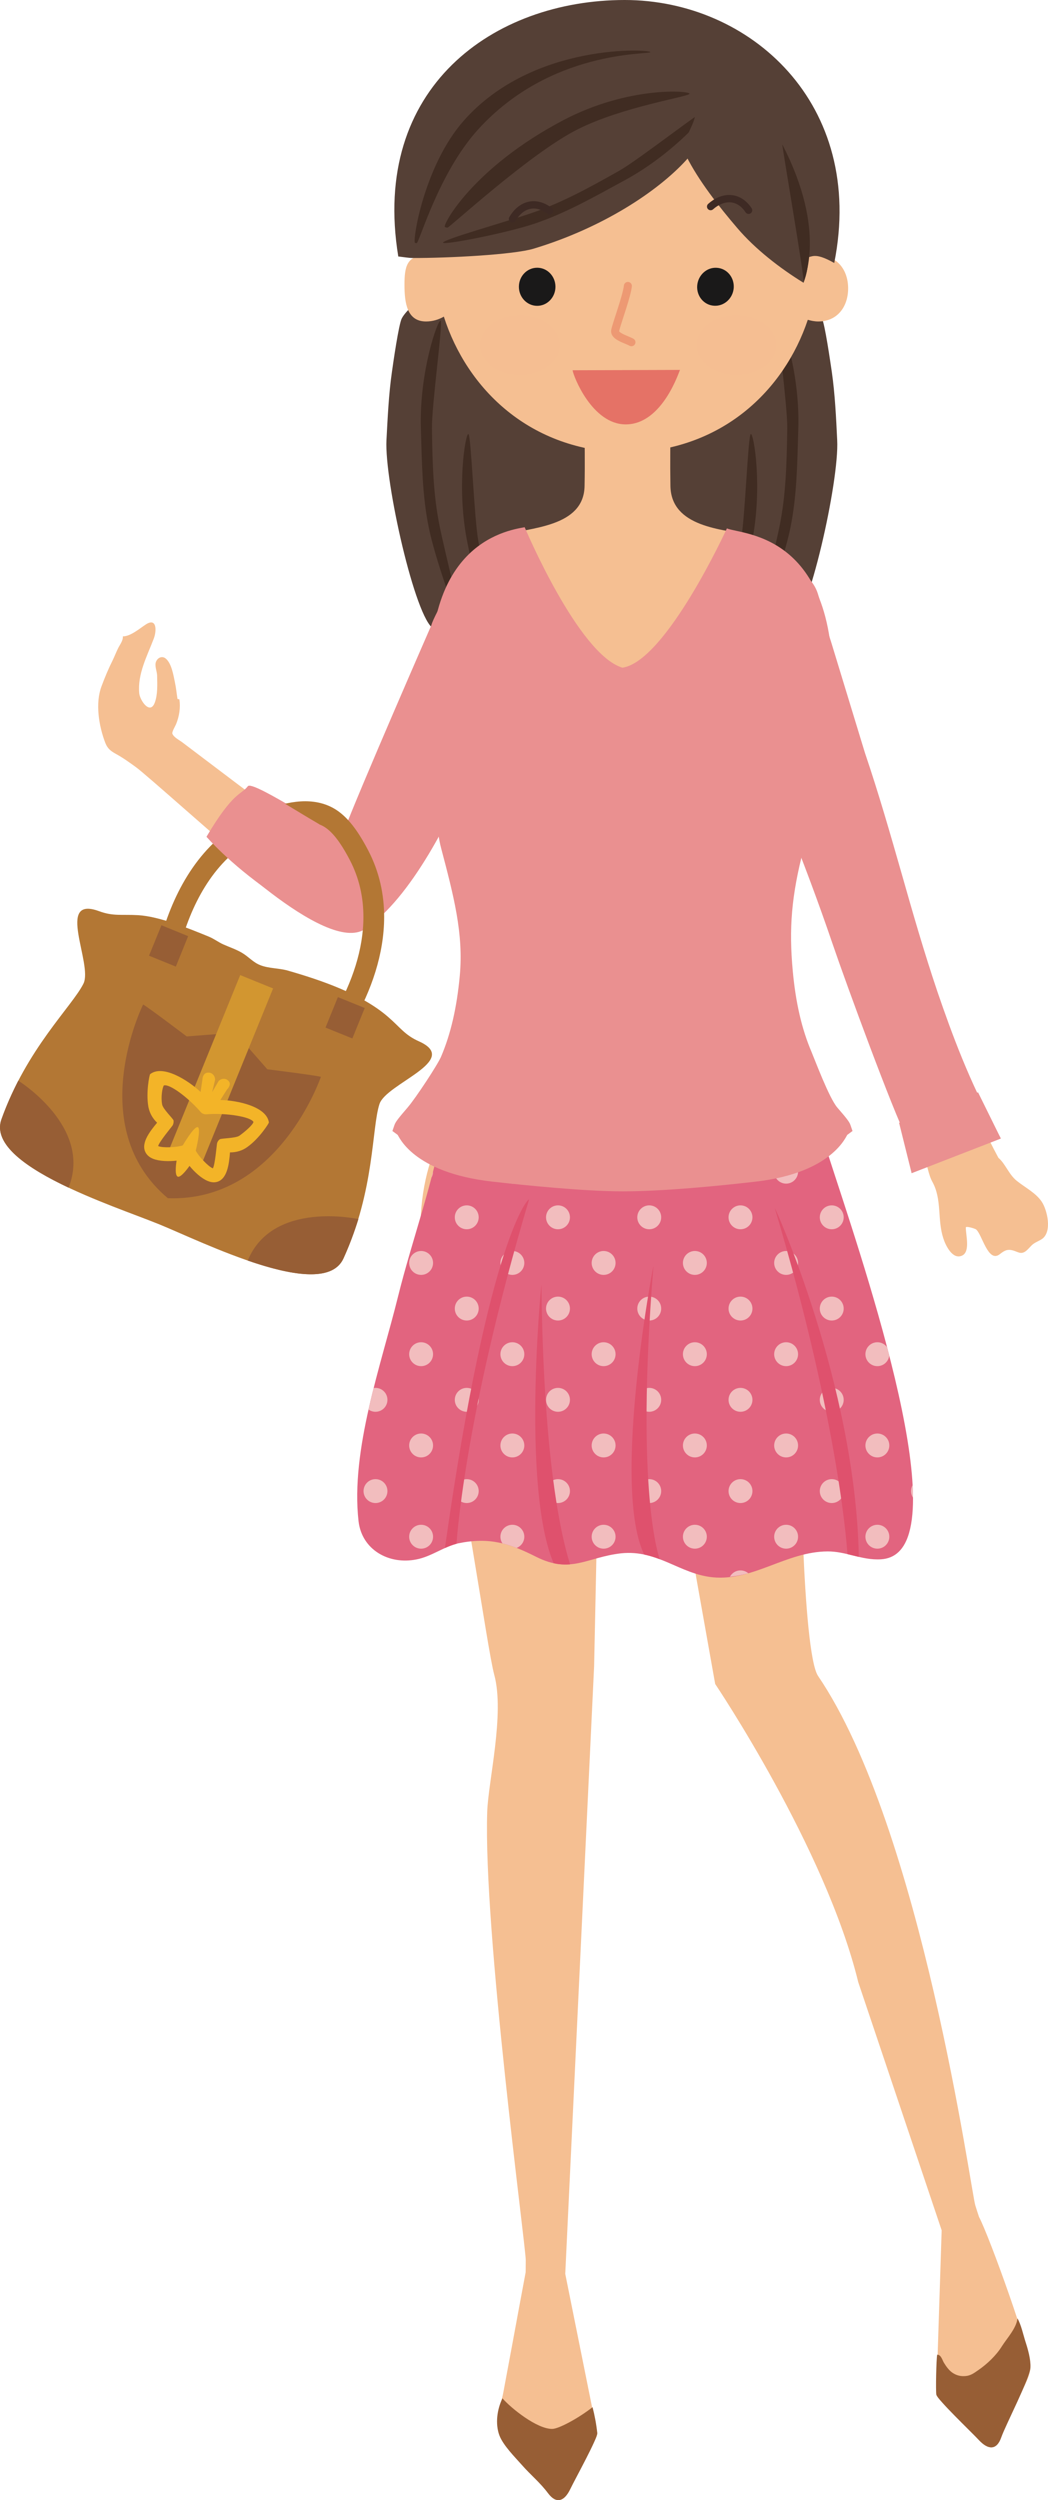 <?xml version="1.0" encoding="UTF-8"?>
<!DOCTYPE svg PUBLIC "-//W3C//DTD SVG 1.1//EN" "http://www.w3.org/Graphics/SVG/1.1/DTD/svg11.dtd">
<svg version="1.1" xmlns="http://www.w3.org/2000/svg" xmlns:xlink="http://www.w3.org/1999/xlink" x="0" y="0" width="304.204" height="725.624" viewBox="0, 0, 304.204, 725.624">
  <defs>
    <clipPath id="Clip_1">
      <path d="M254.674,432.767 L264.427,442.519 L263.894,444.864 C262.573,449.526 259.971,452.288 255.778,452.561 C252.832,452.756 250.184,452.096 247.525,451.437 L246.643,451.222 L241.431,446.011 z"/>
    </clipPath>
    <clipPath id="Clip_2">
      <path d="M264.154,423.289 C264.706,428.489 265.155,431.136 265.006,436.458 C264.893,440.497 264.889,440.482 264.427,442.519 L254.674,432.767 z"/>
    </clipPath>
    <clipPath id="Clip_3">
      <path d="M214.943,446.011 L223.412,454.479 C218.145,456.719 212.638,458.054 206.916,457.792 C204.669,457.475 205.719,457.687 203.761,457.194 z"/>
    </clipPath>
    <clipPath id="Clip_4">
      <path d="M228.186,432.767 L241.431,446.011 L236.874,450.567 C232.194,451.06 227.791,452.872 223.412,454.479 L214.943,446.011 z"/>
    </clipPath>
    <clipPath id="Clip_5">
      <path d="M254.674,406.28 L262.785,414.391 C264.078,422.335 263.735,419.353 264.154,423.289 L254.674,432.767 L241.431,419.524 z"/>
    </clipPath>
    <clipPath id="Clip_6">
      <path d="M201.7,432.767 L214.943,446.01 L203.761,457.194 C200.291,456.32 202.411,456.938 197.491,455.046 L188.457,446.01 z"/>
    </clipPath>
    <clipPath id="Clip_7">
      <path d="M254.41,380.058 C258.413,394.242 256.58,387.252 259.938,401.018 L254.674,406.281 L241.431,393.038 z"/>
    </clipPath>
    <clipPath id="Clip_8">
      <path d="M175.213,432.767 L188.457,446.01 L183.652,450.815 C181.598,450.665 182.714,450.685 180.306,450.826 C176.511,451.17 172.949,452.553 169.229,453.271 L161.97,446.01 z"/>
    </clipPath>
    <clipPath id="Clip_9">
      <path d="M241.431,366.549 L254.203,379.323 L254.41,380.058 L241.431,393.038 L228.186,379.794 z"/>
    </clipPath>
    <clipPath id="Clip_10">
      <path d="M148.725,432.767 L161.97,446.011 L155.978,452.002 L155.648,451.851 C149.83,448.794 143.495,446.622 136.846,447.376 L135.482,446.011 z"/>
    </clipPath>
    <clipPath id="Clip_11">
      <path d="M241.431,340.063 L242.263,340.895 C244.277,347.151 246.39,353.376 248.323,359.658 L241.431,366.552 L228.186,353.308 z"/>
    </clipPath>
    <clipPath id="Clip_12">
      <path d="M122.239,432.767 L135.482,446.01 L133.689,447.803 L133.05,447.92 C128.814,448.886 125.28,451.74 120.934,452.592 C119.231,452.932 117.469,453.054 115.752,452.767 L108.996,446.01 z"/>
    </clipPath>
    <clipPath id="Clip_13">
      <path d="M235.976,319.029 C236.816,321.122 237.163,323.371 237.558,325.579 C237.618,325.995 237.73,326.37 237.831,326.767 C239.026,331.102 240.456,335.368 241.852,339.641 L241.431,340.063 L228.186,326.82 z"/>
    </clipPath>
    <clipPath id="Clip_14">
      <path d="M108.996,419.524 L122.239,432.767 L108.996,446.011 L104.039,441.055 C103.646,436.077 103.535,435.981 103.844,429.493 C103.93,427.692 104.218,425.907 104.406,424.115 z"/>
    </clipPath>
    <clipPath id="Clip_15">
      <path d="M217.255,315.887 L228.186,326.82 L214.943,340.063 L201.7,326.82 L212.258,316.261 z"/>
    </clipPath>
    <clipPath id="Clip_16">
      <path d="M232.588,314.724 C234.638,315.141 235.347,317.275 235.977,319.029 L228.186,326.82 L217.255,315.887 L232.448,314.752 z"/>
    </clipPath>
    <clipPath id="Clip_17">
      <path d="M110.634,394.676 L122.239,406.281 L108.996,419.524 L105.599,416.127 C106.74,408.864 108.714,401.762 110.634,394.676 z"/>
    </clipPath>
    <clipPath id="Clip_18">
      <path d="M122.239,379.794 L135.482,393.038 L122.239,406.281 L110.634,394.676 L111.852,390.182 z"/>
    </clipPath>
    <clipPath id="Clip_19">
      <path d="M192.611,317.729 L201.7,326.82 L188.457,340.063 L175.213,326.82 L183.632,318.4 z"/>
    </clipPath>
    <clipPath id="Clip_20">
      <path d="M122.239,353.307 L135.482,366.552 L122.239,379.794 L116.203,373.758 C117.913,367.002 119.976,360.342 121.901,353.646 z"/>
    </clipPath>
    <clipPath id="Clip_21">
      <path d="M158.909,316.636 C163.817,317.002 161.612,316.839 165.524,317.13 L175.213,326.82 L161.97,340.063 L148.725,326.82 z"/>
    </clipPath>
    <clipPath id="Clip_22">
      <path d="M127.539,332.12 L135.482,340.063 L122.239,353.307 L122.052,353.12 C125.665,340.558 123.78,347.543 127.539,332.12 z"/>
    </clipPath>
    <clipPath id="Clip_23">
      <path d="M134.264,314.792 C135.59,314.893 134.713,314.826 136.897,314.99 L148.725,326.82 L135.482,340.063 L127.539,332.12 C128.089,329.862 127.566,332.017 128.753,325.579 C129.094,323.203 129.654,320.875 130.446,318.612 z"/>
    </clipPath>
    <clipPath id="Clip_24">
      <path d="M136.897,314.99 C144.234,315.539 151.571,316.089 158.909,316.636 L148.725,326.82 z"/>
    </clipPath>
    <clipPath id="Clip_25">
      <path d="M263.894,444.864 C271.123,419.656 241.467,340.822 237.831,326.767 C237.73,326.37 237.618,325.995 237.558,325.579 C235.619,313.554 232.448,314.752 232.448,314.752 L183.119,318.439 C182.967,318.439 133.719,314.752 133.719,314.752 C133.719,314.752 130.663,313.554 128.753,325.579 C126.042,342.62 119.674,359.581 115.53,376.329 C110.635,396.133 101.738,420.804 104.074,441.492 C105.018,449.8 112.889,454.228 120.934,452.592 C125.28,451.74 128.814,448.886 133.05,447.92 C142.18,446.063 147.928,447.961 155.648,451.851 C165.702,456.899 170.353,451.942 180.306,450.826 C190.9,449.729 197.237,456.817 206.916,457.792 C218.759,458.909 228.163,450.338 240.227,450.277 C242.809,450.268 245.171,450.852 247.525,451.437 C250.184,452.096 252.832,452.756 255.778,452.561 C259.971,452.288 262.573,449.526 263.894,444.864 z"/>
    </clipPath>
    <linearGradient id="Gradient_1" gradientUnits="userSpaceOnUse" x1="194.097" y1="298.663" x2="203.677" y2="315.064" gradientTransform="matrix(1.3, 0, 0, 1.3, 0, 0)">
      <stop offset="0" stop-color="#F3B428"/>
      <stop offset="0.558" stop-color="#FFF58C"/>
      <stop offset="0.921" stop-color="#F3B428"/>
      <stop offset="1" stop-color="#F3B428"/>
    </linearGradient>
    <radialGradient id="Gradient_2" gradientUnits="userSpaceOnUse" cx="315.785" cy="107.719" r="8.882" gradientTransform="matrix(1.3, 0, 0, 1.3, 0, 0)">
      <stop offset="0" stop-color="#ED9D89"/>
      <stop offset="1" stop-color="#F5BE92"/>
    </radialGradient>
    <radialGradient id="Gradient_3" gradientUnits="userSpaceOnUse" cx="364.117" cy="107.723" r="8.886" gradientTransform="matrix(1.3, 0, 0, 1.3, 0, 0)">
      <stop offset="0" stop-color="#ED9D89"/>
      <stop offset="1" stop-color="#F5BE92"/>
    </radialGradient>
  </defs>
  <g id="Layer_1">
    <path d="M284.185,643.439 C283.819,642.321 283.453,641.224 283.108,640.097 C281.869,636.289 267.569,530.755 237.455,486.413 C232.916,479.7 231.94,416.608 232.844,410.739 C232.987,409.825 246.15,344.367 230.214,324.614 C227.95,321.801 239.426,322.481 238.339,317.261 C236.339,307.459 233.119,308.455 233.119,308.455 L232.53,308.577 C232.519,308.588 190.788,311.186 183.932,311.461 L183.932,378.94 L188.096,379.204 L207.596,488.749 C207.596,488.749 239.65,536.371 249.126,575.301 L273.338,647.318 L271.794,694.992 C272.089,696.454 276.019,699.206 277.055,700.202 C279.655,702.659 281.676,705.584 284.164,708.215 C286.814,711.049 289.303,711.242 290.644,707.382 C291.944,703.756 293.619,700.384 295.194,696.82 C296.433,694.006 298.931,690.269 299.104,687.171 C299.347,682.988 287.273,649.279 284.185,643.439" fill="#F5BF92" id="path61911"/>
    <path d="M131.323,308.455 L131.932,308.577 C131.932,308.577 132.694,308.628 134.004,308.719 C132.816,307.938 131.323,308.455 131.323,308.455 M179.158,311.492 C176.833,311.492 142.8,309.297 134.004,308.719 C135.152,309.461 136.045,311.411 135.051,316.234 C133.974,321.444 121.095,332.901 122.112,359.622 C122.182,361.562 125.381,387.39 125.575,388.283 C134.736,429.101 141.348,478.227 143.459,486.057 C146.548,497.362 141.733,516.932 141.428,525.779 C140.251,560.29 152.651,652.203 152.611,655.981 C152.611,657.159 152.59,658.328 152.581,659.495 C151.362,665.985 150.163,672.495 148.964,678.995 C148.01,684.074 147.076,689.172 146.12,694.26 C145.41,698.109 143.48,702.914 144.963,706.823 C146.05,709.748 149.553,712.562 151.585,714.878 C154.145,717.813 156.764,720.525 159.081,723.611 C161.517,726.872 163.822,725.947 165.519,722.444 C167.103,719.204 168.139,715.792 169.906,712.673 C170.598,711.445 173.512,707.637 173.369,706.143 L164.077,659.953 L172.455,483.59 L174.66,378.37 L180.744,378.736 L180.744,311.471 C180.164,311.492 179.29,311.492 179.158,311.492" fill="#F5BF92" id="path61913"/>
    <path d="M145.846,696.079 C144.323,699.187 143.683,703.421 144.963,706.823 C146.05,709.748 149.473,713.141 151.503,715.446 C154.073,718.362 156.764,720.525 159.08,723.611 C161.517,726.872 163.823,725.947 165.519,722.444 C167.103,719.204 173.512,707.637 173.369,706.143 C173.126,703.726 172.588,700.882 171.999,698.647 C167.956,701.827 162.208,704.934 160.308,704.955 C155.901,705.016 148.416,699.014 145.846,696.079" fill="#975E35" id="path61915"/>
    <path d="M295.346,672.881 C296.422,674.73 297.023,677.655 297.682,679.696 C298.393,681.89 299.237,684.826 299.104,687.171 C298.931,690.269 291.944,703.756 290.644,707.382 C289.303,711.242 286.815,711.049 284.164,708.215 C281.676,705.584 272.089,696.454 271.794,694.992 C271.58,693.945 271.783,684.602 272.038,683.414 C273.155,683.393 273.52,684.957 273.988,685.75 C274.658,686.846 275.573,688.137 276.689,688.796 C277.817,689.477 278.924,689.741 280.326,689.608 C281.778,689.477 282.753,688.736 283.971,687.892 C286.511,686.156 289.181,683.617 290.817,680.976 C292.269,678.67 295.042,675.726 295.346,672.881" fill="#975E35" id="path61917"/>
    <path d="M263.894,444.864 C271.123,419.656 241.467,340.822 237.831,326.767 C237.73,326.37 237.618,325.995 237.558,325.579 C235.619,313.554 232.448,314.752 232.448,314.752 L183.119,318.439 C182.967,318.439 133.719,314.752 133.719,314.752 C133.719,314.752 130.663,313.554 128.753,325.579 C126.042,342.62 119.674,359.581 115.53,376.329 C110.635,396.133 101.738,420.804 104.074,441.492 C105.018,449.8 112.889,454.228 120.934,452.592 C125.28,451.74 128.814,448.886 133.05,447.92 C142.18,446.063 147.928,447.961 155.648,451.851 C165.702,456.899 170.353,451.942 180.306,450.826 C190.9,449.729 197.237,456.817 206.916,457.792 C218.759,458.909 228.163,450.338 240.227,450.277 C242.809,450.268 245.171,450.852 247.525,451.437 C250.184,452.096 252.832,452.756 255.778,452.561 C259.971,452.288 262.573,449.526 263.894,444.864" fill="#E2647F" id="path61919"/>
    <g clip-path="url(#Clip_1)" id="g61923">
      <path d="M254.674,442.543 C253.786,442.543 252.899,442.88 252.221,443.559 C250.866,444.913 250.868,447.109 252.221,448.464 C252.899,449.142 253.786,449.48 254.674,449.48 C255.562,449.48 256.45,449.142 257.127,448.464 C258.482,447.109 258.483,444.913 257.127,443.559 C256.45,442.88 255.562,442.543 254.674,442.543" fill="#F2BDBE" id="path61921"/>
    </g>
    <g clip-path="url(#Clip_2)" id="g61927">
      <path d="M264.911,431.035 C264.259,432.164 264.297,433.584 265.023,434.681 C265.018,433.508 264.98,432.29 264.911,431.035" fill="#F2BDBE" id="path61925"/>
    </g>
    <g clip-path="url(#Clip_3)" id="g61931">
      <path d="M214.943,455.787 C214.055,455.787 213.169,456.125 212.492,456.802 C212.211,457.081 211.988,457.397 211.825,457.734 C213.658,457.529 215.446,457.133 217.211,456.628 C216.561,456.066 215.752,455.785 214.943,455.787" fill="#F2BDBE" id="path61929"/>
    </g>
    <g clip-path="url(#Clip_4)" id="g61935">
      <path d="M228.186,442.543 C227.3,442.543 226.412,442.88 225.735,443.559 C224.38,444.913 224.38,447.109 225.735,448.464 C226.412,449.142 227.3,449.48 228.186,449.48 C229.074,449.48 229.962,449.142 230.64,448.464 C231.995,447.109 231.995,444.913 230.64,443.559 C229.962,442.88 229.074,442.543 228.186,442.543" fill="#F2BDBE" id="path61933"/>
    </g>
    <path d="M241.431,429.299 C240.543,429.299 239.655,429.637 238.979,430.314 C237.623,431.67 237.623,433.867 238.979,435.221 C239.655,435.898 240.543,436.237 241.431,436.237 C242.317,436.237 243.207,435.898 243.884,435.221 C245.239,433.867 245.239,431.669 243.884,430.314 C243.207,429.637 242.319,429.299 241.431,429.299" fill="#F2BDBE" id="path61937"/>
    <g clip-path="url(#Clip_5)" id="g61941">
      <path d="M254.674,416.056 C253.787,416.056 252.899,416.394 252.221,417.071 C250.866,418.427 250.868,420.623 252.221,421.977 C252.899,422.655 253.786,422.993 254.674,422.993 C255.562,422.993 256.45,422.655 257.127,421.977 C258.482,420.623 258.483,418.427 257.127,417.071 C256.45,416.394 255.562,416.056 254.674,416.056" fill="#F2BDBE" id="path61939"/>
    </g>
    <g clip-path="url(#Clip_6)" id="g61945">
      <path d="M201.7,442.543 C200.812,442.543 199.924,442.88 199.247,443.559 C197.893,444.913 197.893,447.109 199.247,448.464 C199.924,449.142 200.812,449.48 201.7,449.48 C202.588,449.48 203.475,449.142 204.153,448.464 C205.508,447.109 205.508,444.913 204.153,443.559 C203.475,442.88 202.587,442.543 201.7,442.543" fill="#F2BDBE" id="path61943"/>
    </g>
    <path d="M214.943,429.299 C214.055,429.299 213.168,429.637 212.492,430.314 C211.136,431.67 211.136,433.867 212.492,435.221 C213.168,435.898 214.055,436.237 214.943,436.237 C215.831,436.237 216.719,435.898 217.396,435.221 C218.751,433.867 218.751,431.669 217.396,430.314 C216.719,429.637 215.831,429.299 214.943,429.299" fill="#F2BDBE" id="path61947"/>
    <path d="M228.188,416.056 C227.3,416.056 226.412,416.394 225.735,417.071 C224.38,418.427 224.38,420.623 225.735,421.977 C226.412,422.655 227.3,422.993 228.188,422.993 C229.074,422.993 229.962,422.655 230.64,421.977 C231.995,420.623 231.995,418.427 230.64,417.071 C229.962,416.394 229.074,416.056 228.188,416.056" fill="#F2BDBE" id="path61949"/>
    <path d="M241.431,402.812 C240.543,402.812 239.655,403.151 238.979,403.827 C237.623,405.183 237.623,407.38 238.979,408.734 C239.655,409.41 240.543,409.75 241.431,409.75 C242.317,409.75 243.207,409.41 243.884,408.734 C245.239,407.38 245.239,405.183 243.884,403.827 C243.207,403.151 242.319,402.812 241.431,402.812" fill="#F2BDBE" id="path61951"/>
    <g clip-path="url(#Clip_7)" id="g61955">
      <path d="M254.674,389.567 C253.786,389.567 252.899,389.906 252.221,390.584 C250.866,391.94 250.868,394.135 252.221,395.49 C252.899,396.167 253.786,396.507 254.674,396.507 C255.562,396.507 256.45,396.167 257.127,395.49 C257.708,394.909 258.04,394.173 258.123,393.414 C257.919,392.618 257.712,391.825 257.504,391.028 C257.392,390.874 257.266,390.723 257.127,390.584 C256.45,389.906 255.562,389.567 254.674,389.567" fill="#F2BDBE" id="path61953"/>
    </g>
    <g clip-path="url(#Clip_8)" id="g61959">
      <path d="M175.213,442.543 C174.325,442.543 173.437,442.88 172.76,443.559 C171.405,444.913 171.405,447.109 172.761,448.464 C173.438,449.142 174.325,449.48 175.213,449.48 C176.101,449.48 176.987,449.142 177.666,448.464 C179.02,447.109 179.02,444.913 177.666,443.559 C176.989,442.88 176.101,442.543 175.213,442.543" fill="#F2BDBE" id="path61957"/>
    </g>
    <path d="M188.456,429.299 C187.569,429.299 186.681,429.637 186.004,430.314 C184.648,431.67 184.649,433.867 186.004,435.221 C186.681,435.898 187.569,436.237 188.456,436.237 C189.344,436.237 190.232,435.898 190.91,435.221 C192.264,433.867 192.265,431.669 190.91,430.314 C190.232,429.637 189.344,429.299 188.456,429.299" fill="#F2BDBE" id="path61961"/>
    <path d="M201.7,416.056 C200.812,416.056 199.924,416.394 199.247,417.071 C197.893,418.427 197.893,420.623 199.247,421.977 C199.924,422.655 200.812,422.993 201.7,422.993 C202.588,422.993 203.475,422.655 204.153,421.977 C205.508,420.623 205.508,418.427 204.153,417.071 C203.475,416.394 202.588,416.056 201.7,416.056" fill="#F2BDBE" id="path61963"/>
    <path d="M214.943,402.812 C214.055,402.812 213.168,403.151 212.492,403.827 C211.136,405.183 211.136,407.38 212.492,408.734 C213.168,409.41 214.055,409.75 214.943,409.75 C215.831,409.75 216.719,409.41 217.396,408.734 C218.751,407.38 218.751,405.183 217.396,403.827 C216.719,403.151 215.831,402.812 214.943,402.812" fill="#F2BDBE" id="path61965"/>
    <path d="M228.186,389.567 C227.3,389.567 226.412,389.906 225.735,390.584 C224.38,391.94 224.38,394.135 225.735,395.49 C226.412,396.167 227.3,396.507 228.186,396.507 C229.074,396.507 229.962,396.167 230.64,395.49 C231.995,394.135 231.995,391.94 230.64,390.584 C229.962,389.906 229.074,389.567 228.186,389.567" fill="#F2BDBE" id="path61967"/>
    <g clip-path="url(#Clip_9)" id="g61971">
      <path d="M241.431,376.325 C240.543,376.325 239.655,376.665 238.979,377.341 C237.623,378.695 237.623,380.892 238.979,382.248 C239.656,382.924 240.543,383.263 241.431,383.263 C242.319,383.263 243.207,382.924 243.884,382.248 C245.239,380.894 245.239,378.695 243.884,377.341 C243.207,376.665 242.319,376.325 241.431,376.325" fill="#F2BDBE" id="path61969"/>
    </g>
    <g clip-path="url(#Clip_10)" id="g61975">
      <path d="M148.725,442.543 C147.839,442.543 146.951,442.88 146.273,443.559 C145.079,444.752 144.937,446.599 145.847,447.949 C147.22,448.284 148.573,448.724 149.949,449.259 C150.397,449.09 150.818,448.825 151.178,448.464 C152.533,447.109 152.533,444.913 151.178,443.559 C150.502,442.88 149.613,442.543 148.725,442.543" fill="#F2BDBE" id="path61973"/>
    </g>
    <path d="M161.97,429.299 C161.082,429.299 160.194,429.637 159.517,430.314 C158.162,431.67 158.162,433.867 159.517,435.221 C160.194,435.898 161.082,436.237 161.97,436.237 C162.858,436.237 163.745,435.898 164.423,435.221 C165.777,433.867 165.777,431.669 164.423,430.314 C163.745,429.637 162.858,429.299 161.97,429.299" fill="#F2BDBE" id="path61977"/>
    <path d="M175.213,416.056 C174.326,416.056 173.437,416.394 172.76,417.071 C171.405,418.427 171.405,420.623 172.761,421.977 C173.438,422.655 174.325,422.993 175.213,422.993 C176.101,422.993 176.989,422.655 177.666,421.977 C179.02,420.623 179.02,418.427 177.666,417.071 C176.989,416.394 176.101,416.056 175.213,416.056" fill="#F2BDBE" id="path61979"/>
    <path d="M188.456,402.812 C187.569,402.812 186.681,403.151 186.004,403.827 C184.648,405.183 184.649,407.38 186.004,408.734 C186.681,409.41 187.569,409.75 188.456,409.75 C189.344,409.75 190.232,409.41 190.91,408.734 C192.264,407.38 192.265,405.183 190.91,403.827 C190.232,403.151 189.344,402.812 188.456,402.812" fill="#F2BDBE" id="path61981"/>
    <path d="M201.7,389.567 C200.812,389.567 199.924,389.906 199.247,390.584 C197.893,391.94 197.893,394.135 199.247,395.49 C199.924,396.167 200.812,396.507 201.7,396.507 C202.588,396.507 203.475,396.167 204.153,395.49 C205.508,394.135 205.508,391.94 204.153,390.584 C203.475,389.906 202.587,389.567 201.7,389.567" fill="#F2BDBE" id="path61983"/>
    <path d="M214.943,376.325 C214.055,376.325 213.169,376.665 212.492,377.341 C211.136,378.695 211.136,380.892 212.492,382.248 C213.169,382.924 214.055,383.263 214.943,383.263 C215.831,383.263 216.719,382.924 217.396,382.248 C218.751,380.894 218.751,378.695 217.396,377.341 C216.719,376.665 215.831,376.325 214.943,376.325" fill="#F2BDBE" id="path61985"/>
    <path d="M228.186,363.081 C227.3,363.081 226.412,363.42 225.735,364.098 C224.38,365.452 224.38,367.649 225.735,369.004 C226.412,369.681 227.3,370.019 228.186,370.019 C229.074,370.019 229.962,369.681 230.64,369.004 C231.995,367.649 231.995,365.452 230.64,364.098 C229.962,363.42 229.074,363.081 228.186,363.081" fill="#F2BDBE" id="path61987"/>
    <g clip-path="url(#Clip_11)" id="g61991">
      <path d="M241.431,349.838 C240.543,349.838 239.655,350.177 238.979,350.853 C237.623,352.209 237.623,354.406 238.979,355.761 C239.655,356.437 240.543,356.776 241.431,356.776 C242.317,356.776 243.207,356.437 243.884,355.761 C245.239,354.406 245.239,352.208 243.884,350.853 C243.207,350.177 242.319,349.838 241.431,349.838" fill="#F2BDBE" id="path61989"/>
    </g>
    <g clip-path="url(#Clip_12)" id="g61995">
      <path d="M122.239,442.543 C121.351,442.543 120.463,442.88 119.786,443.559 C118.431,444.913 118.431,447.109 119.786,448.464 C120.463,449.142 121.351,449.48 122.239,449.48 C123.126,449.48 124.015,449.142 124.691,448.464 C126.045,447.109 126.047,444.913 124.691,443.559 C124.015,442.88 123.126,442.543 122.239,442.543" fill="#F2BDBE" id="path61993"/>
    </g>
    <path d="M135.482,429.299 C134.594,429.299 133.706,429.637 133.029,430.314 C131.674,431.67 131.674,433.867 133.029,435.221 C133.706,435.898 134.594,436.237 135.482,436.237 C136.37,436.237 137.258,435.898 137.935,435.221 C139.29,433.867 139.29,431.669 137.935,430.314 C137.258,429.637 136.37,429.299 135.482,429.299" fill="#F2BDBE" id="path61997"/>
    <path d="M148.727,416.056 C147.839,416.056 146.951,416.394 146.273,417.071 C144.919,418.427 144.919,420.623 146.273,421.977 C146.951,422.655 147.839,422.993 148.727,422.993 C149.613,422.993 150.502,422.655 151.178,421.977 C152.533,420.623 152.533,418.427 151.178,417.071 C150.502,416.394 149.613,416.056 148.727,416.056" fill="#F2BDBE" id="path61999"/>
    <path d="M161.97,402.812 C161.082,402.812 160.194,403.151 159.517,403.827 C158.162,405.183 158.162,407.38 159.517,408.734 C160.194,409.41 161.082,409.75 161.97,409.75 C162.858,409.75 163.745,409.41 164.423,408.734 C165.777,407.38 165.777,405.183 164.423,403.827 C163.745,403.151 162.858,402.812 161.97,402.812" fill="#F2BDBE" id="path62001"/>
    <path d="M175.213,389.567 C174.325,389.567 173.437,389.906 172.76,390.584 C171.405,391.94 171.405,394.135 172.761,395.49 C173.438,396.167 174.325,396.507 175.213,396.507 C176.101,396.507 176.987,396.167 177.666,395.49 C179.02,394.135 179.02,391.94 177.666,390.584 C176.989,389.906 176.101,389.567 175.213,389.567" fill="#F2BDBE" id="path62003"/>
    <path d="M188.457,376.325 C187.569,376.325 186.681,376.665 186.004,377.341 C184.648,378.695 184.649,380.892 186.004,382.248 C186.681,382.924 187.569,383.263 188.457,383.263 C189.344,383.263 190.233,382.924 190.91,382.248 C192.264,380.894 192.265,378.695 190.91,377.341 C190.232,376.665 189.344,376.325 188.457,376.325" fill="#F2BDBE" id="path62005"/>
    <path d="M201.7,363.081 C200.812,363.081 199.924,363.42 199.247,364.098 C197.893,365.452 197.893,367.649 199.247,369.004 C199.924,369.681 200.812,370.019 201.7,370.019 C202.588,370.019 203.475,369.681 204.153,369.004 C205.508,367.649 205.508,365.452 204.153,364.098 C203.475,363.42 202.587,363.081 201.7,363.081" fill="#F2BDBE" id="path62007"/>
    <path d="M214.943,349.838 C214.055,349.838 213.168,350.177 212.492,350.853 C211.136,352.209 211.136,354.406 212.492,355.761 C213.168,356.437 214.055,356.776 214.943,356.776 C215.831,356.776 216.719,356.437 217.396,355.761 C218.751,354.406 218.751,352.208 217.396,350.853 C216.719,350.177 215.831,349.838 214.943,349.838" fill="#F2BDBE" id="path62009"/>
    <path d="M228.188,336.596 C227.3,336.596 226.412,336.933 225.735,337.611 C224.38,338.966 224.38,341.162 225.735,342.516 C226.412,343.195 227.3,343.533 228.188,343.533 C229.074,343.533 229.962,343.195 230.64,342.516 C231.995,341.163 231.995,338.966 230.64,337.611 C229.962,336.933 229.074,336.596 228.188,336.596" fill="#F2BDBE" id="path62011"/>
    <g clip-path="url(#Clip_13)" id="g62015">
      <path d="M238.031,327.51 C238.065,327.679 238.112,327.847 238.172,328.011 C238.122,327.838 238.076,327.67 238.031,327.51" fill="#F2BDBE" id="path62013"/>
    </g>
    <g clip-path="url(#Clip_14)" id="g62019">
      <path d="M108.995,429.299 C108.108,429.299 107.219,429.637 106.543,430.314 C105.188,431.67 105.188,433.867 106.543,435.221 C107.22,435.898 108.108,436.237 108.995,436.237 C109.883,436.237 110.77,435.898 111.448,435.221 C112.802,433.867 112.802,431.669 111.448,430.314 C110.77,429.637 109.883,429.299 108.995,429.299" fill="#F2BDBE" id="path62017"/>
    </g>
    <path d="M122.239,416.056 C121.351,416.056 120.463,416.394 119.786,417.071 C118.431,418.427 118.431,420.623 119.786,421.977 C120.463,422.655 121.351,422.993 122.239,422.993 C123.127,422.993 124.015,422.655 124.691,421.977 C126.045,420.623 126.047,418.427 124.691,417.071 C124.015,416.394 123.127,416.056 122.239,416.056" fill="#F2BDBE" id="path62021"/>
    <path d="M135.482,402.812 C134.594,402.812 133.706,403.151 133.029,403.827 C131.674,405.183 131.674,407.38 133.029,408.734 C133.706,409.41 134.594,409.75 135.482,409.75 C136.37,409.75 137.258,409.41 137.935,408.734 C139.29,407.38 139.29,405.183 137.935,403.827 C137.258,403.151 136.37,402.812 135.482,402.812" fill="#F2BDBE" id="path62023"/>
    <path d="M148.725,389.567 C147.839,389.567 146.951,389.906 146.273,390.584 C144.919,391.94 144.919,394.135 146.273,395.49 C146.951,396.167 147.839,396.507 148.725,396.507 C149.613,396.507 150.502,396.167 151.178,395.49 C152.533,394.135 152.533,391.94 151.178,390.584 C150.502,389.906 149.613,389.567 148.725,389.567" fill="#F2BDBE" id="path62025"/>
    <path d="M161.97,376.325 C161.082,376.325 160.194,376.665 159.517,377.341 C158.162,378.695 158.162,380.892 159.517,382.248 C160.194,382.924 161.082,383.263 161.97,383.263 C162.858,383.263 163.745,382.924 164.423,382.248 C165.777,380.894 165.777,378.695 164.423,377.341 C163.745,376.665 162.858,376.325 161.97,376.325" fill="#F2BDBE" id="path62027"/>
    <path d="M175.213,363.081 C174.325,363.081 173.437,363.42 172.76,364.098 C171.405,365.452 171.405,367.649 172.761,369.004 C173.438,369.681 174.325,370.019 175.213,370.019 C176.101,370.019 176.987,369.681 177.666,369.004 C179.02,367.649 179.02,365.452 177.666,364.098 C176.989,363.42 176.101,363.081 175.213,363.081" fill="#F2BDBE" id="path62029"/>
    <path d="M188.456,349.838 C187.569,349.838 186.681,350.177 186.004,350.853 C184.648,352.209 184.649,354.406 186.004,355.761 C186.681,356.437 187.569,356.776 188.456,356.776 C189.344,356.776 190.232,356.437 190.91,355.761 C192.264,354.406 192.265,352.208 190.91,350.853 C190.232,350.177 189.344,349.838 188.456,349.838" fill="#F2BDBE" id="path62031"/>
    <path d="M201.7,336.596 C200.812,336.596 199.924,336.933 199.247,337.611 C197.893,338.966 197.893,341.162 199.247,342.516 C199.924,343.195 200.812,343.533 201.7,343.533 C202.588,343.533 203.475,343.195 204.153,342.516 C205.508,341.163 205.508,338.966 204.153,337.611 C203.475,336.933 202.588,336.596 201.7,336.596" fill="#F2BDBE" id="path62033"/>
    <g clip-path="url(#Clip_15)" id="g62037">
      <path d="M214.943,323.352 C214.055,323.352 213.168,323.69 212.492,324.367 C211.136,325.721 211.136,327.92 212.492,329.273 C213.168,329.95 214.055,330.29 214.943,330.29 C215.831,330.29 216.719,329.95 217.396,329.273 C218.751,327.92 218.751,325.721 217.396,324.367 C216.719,323.69 215.831,323.352 214.943,323.352" fill="#F2BDBE" id="path62035"/>
    </g>
    <g clip-path="url(#Clip_16)" id="g62041">
      <path d="M231.423,314.828 L225.173,315.296 C225.324,315.558 225.51,315.805 225.735,316.029 C226.412,316.707 227.3,317.045 228.186,317.045 C229.074,317.045 229.962,316.707 230.64,316.029 C230.993,315.676 231.254,315.266 231.423,314.828" fill="#F2BDBE" id="path62039"/>
    </g>
    <g clip-path="url(#Clip_17)" id="g62045">
      <path d="M108.995,402.812 C108.817,402.812 108.637,402.826 108.46,402.853 C107.94,404.928 107.44,407.011 106.973,409.1 C107.575,409.533 108.285,409.75 108.995,409.75 C109.883,409.75 110.77,409.41 111.448,408.734 C112.802,407.38 112.802,405.183 111.448,403.827 C110.77,403.151 109.883,402.812 108.995,402.812" fill="#F2BDBE" id="path62043"/>
    </g>
    <g clip-path="url(#Clip_18)" id="g62049">
      <path d="M122.239,389.567 C121.351,389.567 120.463,389.906 119.786,390.584 C118.431,391.94 118.431,394.135 119.786,395.49 C120.463,396.167 121.351,396.507 122.239,396.507 C123.126,396.507 124.015,396.167 124.691,395.49 C126.045,394.135 126.047,391.94 124.691,390.584 C124.015,389.906 123.126,389.567 122.239,389.567" fill="#F2BDBE" id="path62047"/>
    </g>
    <path d="M135.482,376.325 C134.594,376.325 133.706,376.665 133.029,377.341 C131.674,378.695 131.674,380.892 133.029,382.248 C133.706,382.924 134.596,383.263 135.482,383.263 C136.37,383.263 137.258,382.924 137.935,382.248 C139.29,380.894 139.29,378.695 137.935,377.341 C137.258,376.665 136.37,376.325 135.482,376.325" fill="#F2BDBE" id="path62051"/>
    <path d="M148.725,363.081 C147.839,363.081 146.951,363.42 146.273,364.098 C144.919,365.452 144.919,367.649 146.273,369.004 C146.951,369.681 147.839,370.019 148.725,370.019 C149.613,370.019 150.502,369.681 151.178,369.004 C152.533,367.649 152.533,365.452 151.178,364.098 C150.502,363.42 149.613,363.081 148.725,363.081" fill="#F2BDBE" id="path62053"/>
    <path d="M161.97,349.838 C161.082,349.838 160.194,350.177 159.517,350.853 C158.162,352.209 158.162,354.406 159.517,355.761 C160.194,356.437 161.082,356.776 161.97,356.776 C162.858,356.776 163.745,356.437 164.423,355.761 C165.777,354.406 165.777,352.208 164.423,350.853 C163.745,350.177 162.858,349.838 161.97,349.838" fill="#F2BDBE" id="path62055"/>
    <path d="M175.213,336.596 C174.326,336.596 173.437,336.933 172.76,337.611 C171.405,338.966 171.405,341.162 172.761,342.516 C173.438,343.195 174.325,343.533 175.213,343.533 C176.101,343.533 176.989,343.195 177.666,342.516 C179.02,341.163 179.02,338.966 177.666,337.611 C176.989,336.933 176.101,336.596 175.213,336.596" fill="#F2BDBE" id="path62057"/>
    <g clip-path="url(#Clip_19)" id="g62061">
      <path d="M188.456,323.352 C187.569,323.352 186.681,323.69 186.004,324.367 C184.648,325.721 184.649,327.92 186.004,329.273 C186.681,329.95 187.569,330.29 188.456,330.29 C189.344,330.29 190.232,329.95 190.91,329.273 C192.264,327.92 192.265,325.721 190.91,324.367 C190.232,323.69 189.344,323.352 188.456,323.352" fill="#F2BDBE" id="path62059"/>
    </g>
    <path d="M202.157,317.015 L201.764,317.044 C201.895,317.041 202.027,317.034 202.157,317.015" fill="#F2BDBE" id="path62063"/>
    <g clip-path="url(#Clip_20)" id="g62067">
      <path d="M122.239,363.081 C121.351,363.081 120.463,363.42 119.786,364.098 C118.431,365.452 118.431,367.649 119.786,369.004 C120.463,369.681 121.351,370.019 122.239,370.019 C123.126,370.019 124.015,369.681 124.691,369.004 C126.045,367.649 126.047,365.452 124.691,364.098 C124.015,363.42 123.126,363.081 122.239,363.081" fill="#F2BDBE" id="path62065"/>
    </g>
    <path d="M135.482,349.838 C134.594,349.838 133.706,350.177 133.029,350.853 C131.674,352.209 131.674,354.406 133.029,355.761 C133.706,356.437 134.594,356.776 135.482,356.776 C136.37,356.776 137.258,356.437 137.935,355.761 C139.29,354.406 139.29,352.208 137.935,350.853 C137.258,350.177 136.37,349.838 135.482,349.838" fill="#F2BDBE" id="path62069"/>
    <path d="M148.727,336.596 C147.839,336.596 146.951,336.933 146.273,337.611 C144.919,338.966 144.919,341.162 146.273,342.516 C146.951,343.195 147.839,343.533 148.727,343.533 C149.613,343.533 150.502,343.195 151.178,342.516 C152.533,341.163 152.533,338.966 151.178,337.611 C150.502,336.933 149.613,336.596 148.727,336.596" fill="#F2BDBE" id="path62071"/>
    <g clip-path="url(#Clip_21)" id="g62075">
      <path d="M161.97,323.352 C161.082,323.352 160.194,323.69 159.517,324.367 C158.162,325.721 158.162,327.92 159.517,329.273 C160.194,329.95 161.082,330.29 161.97,330.29 C162.858,330.29 163.745,329.95 164.423,329.273 C165.777,327.92 165.777,325.721 164.423,324.367 C163.745,323.69 162.858,323.352 161.97,323.352" fill="#F2BDBE" id="path62073"/>
    </g>
    <g clip-path="url(#Clip_22)" id="g62079">
      <path d="M125.707,340.019 C125.558,340.608 125.407,341.195 125.254,341.783 C125.563,341.238 125.715,340.627 125.707,340.019" fill="#F2BDBE" id="path62077"/>
    </g>
    <g clip-path="url(#Clip_23)" id="g62083">
      <path d="M135.482,323.352 C134.594,323.352 133.706,323.69 133.029,324.367 C131.674,325.721 131.674,327.92 133.029,329.273 C133.706,329.95 134.594,330.29 135.482,330.29 C136.37,330.29 137.258,329.95 137.935,329.273 C139.29,327.92 139.29,325.721 137.935,324.367 C137.258,323.69 136.37,323.352 135.482,323.352" fill="#F2BDBE" id="path62081"/>
    </g>
    <g clip-path="url(#Clip_24)" id="g62087">
      <path d="M145.958,315.669 C146.054,315.793 146.158,315.914 146.273,316.029 C146.951,316.707 147.839,317.045 148.725,317.045 C149.601,317.045 150.478,316.715 151.152,316.056 C149.349,315.921 147.603,315.791 145.958,315.669" fill="#F2BDBE" id="path62085"/>
    </g>
    <path d="M239.03,329.711 L127.312,329.711 L131.119,314.031 L235.556,314.031 L239.03,329.711" fill="#DF516D" id="path62089"/>
    <g clip-path="url(#Clip_25)" id="g62099">
      <path d="M130.785,451.079 C130.754,451.079 130.46,453.608 130.683,451.079 C130.775,450.134 129.028,450.185 129.15,449.292 C142.129,357.479 153.819,347.282 153.565,348.166 C134.339,412.75 132.44,448.783 132.41,449.505 C132.369,450.358 131.658,451.079 130.785,451.079" fill="#DF516D" id="path62091"/>
      <path d="M247.663,453.466 C247.683,453.466 248.008,456.026 247.744,453.466 C247.683,452.561 249.308,452.633 249.288,451.74 C248.323,401.608 224.628,349.69 224.892,350.604 C244.098,415.188 246.017,451.252 246.038,451.902 C246.089,452.776 246.8,453.466 247.663,453.466" fill="#DF516D" id="path62093"/>
      <path d="M165.854,459.996 C165.824,459.996 164.402,459.499 163.792,458.788 C150.163,443.655 157.151,371.963 157.161,372.927 C157.923,440.283 166.768,457.345 166.941,458.016 C167.175,458.858 166.667,459.742 165.854,459.996" fill="#DF516D" id="path62095"/>
      <path d="M190.362,454.929 C190.33,454.949 188.95,454.319 188.401,453.547 C176.244,437.186 189.762,366.488 189.68,367.432 C184.267,434.585 191.519,452.358 191.62,453.04 C191.753,453.954 191.194,454.766 190.362,454.929" fill="#DF516D" id="path62097"/>
    </g>
    <path d="M243.012,127.734 C242.706,121.306 242.371,114.39 241.467,108.042 C241.071,105.391 239.446,94.006 238.573,92.391 C237.283,89.933 233.22,86.826 231.118,84.946 C228.041,82.194 224.263,81.626 219.479,80.183 C206.073,76.222 192.941,74.526 178.854,75.105 C178.448,75.135 178.012,75.156 177.605,75.166 C177.178,75.156 176.762,75.135 176.366,75.105 C162.269,74.526 149.148,76.222 135.72,80.183 C130.948,81.626 127.189,82.194 124.081,84.946 C121.979,86.826 117.927,89.933 116.637,92.391 C115.753,94.006 114.118,105.391 113.753,108.042 C112.839,114.39 112.524,121.306 112.178,127.734 C111.569,139.678 120.557,179.694 125.869,182.486 C128.306,183.767 134.908,182.701 137.448,182.619 C146.588,182.294 155.698,182.051 164.849,182.051 C169.144,182.051 173.38,181.897 177.605,181.675 C181.83,181.897 186.065,182.051 190.362,182.051 C199.532,182.051 208.623,182.294 217.763,182.619 C220.292,182.701 226.893,183.767 229.341,182.486 C234.642,179.694 243.651,139.678 243.012,127.734" fill="#554036" id="path62101"/>
    <path d="M220.758,179.126 C219.916,178.861 224.628,160.884 226.283,152.719 C228.112,143.68 228.355,134.915 228.518,124.414 C228.619,117.64 225.238,93.609 226.01,93.081 C226.741,92.533 232.226,107.757 231.728,124.313 C231.413,135.006 231.312,143.904 229.423,153.236 C227.756,161.534 221.52,179.369 220.758,179.126" fill="#402C22" id="path62103"/>
    <path d="M197.917,209.828 C197.136,209.431 204.885,192.511 207.931,184.752 C211.293,176.17 213.051,167.608 215.02,157.279 C216.28,150.617 217.113,126.364 217.926,125.967 C218.758,125.571 221.52,141.487 218.189,157.726 C216.037,168.197 214.401,176.972 210.938,185.829 C207.83,193.709 198.628,210.204 197.917,209.828" fill="#402C22" id="path62105"/>
    <path d="M133.141,179.126 C133.994,178.861 129.262,160.884 127.616,152.719 C125.788,143.68 125.533,134.915 125.381,124.414 C125.28,117.64 128.652,93.609 127.901,93.081 C127.158,92.533 121.675,107.757 122.173,124.313 C122.487,135.006 122.578,143.904 124.488,153.236 C126.153,161.534 132.379,179.369 133.141,179.126" fill="#402C22" id="path62107"/>
    <path d="M155.992,209.828 C156.764,209.431 149.026,192.511 145.978,184.752 C142.596,176.17 140.839,167.608 138.889,157.279 C137.619,150.617 136.777,126.364 135.964,125.967 C135.152,125.571 132.379,141.487 135.72,157.726 C137.874,168.197 139.499,176.972 142.973,185.829 C146.06,193.709 155.251,210.204 155.992,209.828" fill="#402C22" id="path62109"/>
    <path d="M84.858,239.331 C81.567,237.229 55.994,217.75 52.967,215.484 C52.104,214.825 50.388,213.981 50.032,212.926 C49.869,212.397 50.886,210.731 51.119,210.163 C52.033,207.908 52.439,205.409 52.074,202.982 C51.891,202.931 51.697,202.901 51.526,202.87 C51.251,201.144 51.129,199.702 50.783,198.077 C50.367,196.117 49.839,192.542 48.092,191.12 C47.178,190.368 45.899,190.714 45.33,191.953 C44.762,193.12 45.574,194.838 45.604,196.015 C45.665,198.687 45.796,201.611 44.924,203.936 C43.521,207.614 40.596,203.216 40.414,201.195 C39.906,195.558 42.709,190.429 44.639,185.341 C45.503,183.096 45.553,179.084 42.253,181.289 C40.476,182.456 37.814,184.742 35.651,184.691 C35.783,185.879 34.808,187.078 34.301,188.104 C33.752,189.201 33.284,190.419 32.756,191.526 C31.517,193.994 30.43,196.594 29.487,199.133 C27.587,204.1 28.704,210.772 30.572,215.627 C31.213,217.272 32.146,217.983 33.651,218.816 C35.702,219.933 37.53,221.264 39.419,222.625 C42.253,224.656 63.408,243.628 75.312,253.661 L84.858,239.331" fill="#F5BF92" id="path62111"/>
    <path d="M220.332,271.983 C218.565,251.681 227.756,234.731 231.869,203.936 C234.043,187.656 238.035,159.656 217.854,155.329 C209.729,153.613 194.83,153.065 194.606,141.07 C194.485,133.523 194.606,129.146 194.606,121.641 L169.683,121.641 C169.683,129.146 169.826,133.523 169.683,141.07 C169.48,153.065 153.738,153.105 145.755,155.329 C126.753,160.631 129.555,187.656 131.729,203.936 C135.832,234.731 145.033,251.681 143.277,271.983 C142.606,279.703 141.205,287.442 138.28,294.611 C136.655,298.624 131.221,307.592 130.764,308.993 C131.313,309.409 132.674,308.597 133.394,308.597 C134.339,308.597 133.873,308.597 134.827,308.597 C137.315,308.597 139.803,308.597 142.323,308.597 C148.437,308.597 154.58,308.597 160.726,308.597 C166.23,308.597 171.744,308.597 177.26,308.597 C178.783,308.597 180.287,311.268 181.8,312.233 C183.323,311.268 184.816,308.597 186.339,308.597 C191.864,308.597 197.379,308.597 202.874,308.597 C209.018,308.597 215.163,308.597 221.307,308.597 C223.795,308.597 226.283,308.597 228.773,308.597 C229.706,308.597 229.26,308.597 230.214,308.597 C230.926,308.597 232.306,309.409 232.855,308.993 C232.378,307.592 226.924,298.624 225.308,294.611 C222.394,287.442 221.003,279.703 220.332,271.983" fill="#F5BF92" id="path62113"/>
    <path d="M221.551,176.017 C224.658,174.637 226.72,168.847 230.092,170.524 C233.323,172.138 237.487,176.688 239.03,179.816 C241.163,184.193 241.244,189.465 242.737,194.076 C246.16,204.597 249.592,215.119 253.005,225.62 C260.764,249.457 265.437,271.588 273.195,295.425 C277.116,307.501 282.204,321.922 289.812,336.04 C291.842,337.766 292.777,340.782 295.113,342.702 C297.642,344.722 300.628,346.195 302.364,348.745 C303.989,351.152 305.471,357.469 302.487,359.581 C301.674,360.14 300.739,360.455 299.948,361.033 C298.739,361.897 297.723,364.009 295.926,363.583 C295.305,363.42 294.706,363.116 294.098,362.943 C292.361,362.435 291.487,363.015 290.198,364.02 C286.764,366.681 285.058,358.119 283.291,356.798 C283.006,356.595 280.345,355.732 280.345,356.281 C280.345,358.484 281.687,363.258 279.289,364.406 C276.426,365.767 274.374,361.196 273.815,359.399 C272.028,353.955 273.48,348.166 270.656,343.038 C269.417,340.813 269.244,337.99 268.087,335.643 C264.462,328.392 251.705,292.347 247.408,279.165 C231.869,231.39 209.292,183.401 209.292,183.401 C209.252,183.3 220.526,176.495 221.551,176.017" fill="#F5BF92" id="path62115"/>
    <path d="M264.979,336.597 C264.979,336.445 265.08,333.917 263.151,330.158 C259.251,322.592 245.835,286.163 241.569,273.649 C225.573,226.606 202.528,179.135 202.285,178.658 L202.203,178.506 L202.163,178.343 C201.594,176.526 202.691,175.815 204.905,174.413 C205.971,173.742 207.393,172.839 208.866,171.934 C211.557,170.269 214.878,168.217 215.61,167.872 C216.067,167.658 216.575,166.288 216.879,165.415 C217.499,163.667 218.464,161.057 221.155,160.905 C221.866,160.875 222.598,161.036 223.369,161.382 C223.674,161.534 224.039,161.707 224.405,161.89 C228.153,163.596 235.313,165.831 237.385,172.27 C238.116,174.545 238.705,176.881 239.253,179.166 C239.893,181.726 240.503,184.122 241.285,186.428 L251.055,218.47 C255.098,230.394 258.428,242.054 261.658,253.327 C264.848,264.57 268.178,276.189 272.16,287.98 C276.283,300.005 281.493,314.183 289.181,327.995 L290.512,330.433 L264.614,340.488 L264.979,336.597" fill="#EA9090" id="path62117"/>
    <path d="M59.955,242.866 C67.776,229.642 70.051,230.719 71.939,228.22 C73.463,226.19 98.883,243.689 99.524,241.992 C104.053,229.845 125.219,181.441 125.219,181.441 C125.687,179.664 127.869,175.956 129.139,173.011 C130.663,169.467 141.692,160.417 142.545,160.417 C145.003,160.417 145.379,163.241 146.933,164.835 C147.776,165.719 150.244,165.495 150.976,165.78 C151.706,166.065 155.078,168.116 157.881,169.608 C159.405,170.421 158.877,171.742 159.994,172.331 C162.289,173.59 161.863,175.104 161.386,176.952 L163.549,176.688 L153.494,177.206 C152.702,179.217 132.379,251.711 106.003,269.617 C94.487,277.438 59.955,242.866 59.955,242.866" fill="#EA9090" id="path62119"/>
    <path d="M180.682,345.769 C169.48,345.769 152.113,343.981 142.789,342.935 C119.573,340.284 115.774,329.641 115.408,329.367 L113.905,328.259 L114.494,326.533 C114.819,325.558 115.743,324.441 118.313,321.445 C120.71,318.652 127.067,308.963 128.023,306.697 C130.855,300.066 132.613,292.378 133.466,283.156 C134.583,270.979 131.699,260.04 128.042,246.156 C125.402,236.122 128.002,223.396 126.012,209.351 L125.767,207.675 C120.12,158.132 146.791,154.019 152.295,153.014 C152.295,153.014 167.855,189.972 180.682,193.791 C193.367,191.892 210.999,153.358 210.999,153.358 C215.691,155.37 246.017,154.436 241.173,209.026 L240.939,210.721 C238.949,224.738 235.983,236.122 233.323,246.156 C229.676,260.04 228.995,269.567 230.113,281.754 C230.955,290.966 232.723,298.654 235.556,305.287 C236.512,307.541 240.655,318.652 243.042,321.445 C245.631,324.441 246.545,325.558 246.87,326.533 L247.46,328.259 L245.956,329.367 C245.612,329.651 241.731,340.335 219.489,342.935 C208.338,344.226 192.565,345.769 180.682,345.769" fill="#EA9090" id="path62121"/>
    <path d="M264.614,340.488 L290.512,330.433 L283.901,317.036 L260.978,325.883 L264.614,340.488" fill="#EA9090" id="path62123"/>
    <path d="M121.624,302.24 C117.511,300.421 116.22,298.217 112.636,295.13 C104.967,288.467 93.136,284.456 83.517,281.693 C80.877,280.952 78.074,281.104 75.595,280.14 C73.493,279.347 72.142,277.641 70.213,276.524 C68.506,275.518 66.628,274.908 64.83,274.106 C63.378,273.456 62.108,272.451 60.605,271.842 C54.917,269.506 46.284,265.971 40.119,265.616 C35.356,265.331 32.899,265.992 28.734,264.447 C15.978,259.776 27.018,279.834 24.226,285.481 C20.955,292.072 7.752,304.312 0.419,324.867 C-4.313,338.152 33.081,349.994 45.858,355.204 L45.919,355.215 L45.959,355.234 C58.705,360.424 93.786,378.076 99.687,365.269 C108.787,345.433 107.862,327.447 110.148,320.44 C112.077,314.447 133.994,307.805 121.624,302.24" fill="#B37734" id="path62125"/>
    <path d="M102.48,296.76 C107.775,287.518 111.502,276.92 111.511,266.131 C111.514,259.619 110.126,253.041 106.886,246.827 C105.937,245.008 104.779,242.941 103.386,240.956 C101.99,238.975 100.37,237.06 98.363,235.576 L98.375,235.586 C96.902,234.488 95.287,233.718 93.63,233.237 C91.972,232.753 90.276,232.552 88.592,232.552 C85.037,232.557 81.533,233.431 78.293,234.628 C75.052,235.829 72.069,237.37 69.614,238.822 L69.606,238.827 C63.168,242.661 58.185,248.069 54.4,254.168 C50.612,260.273 47.996,267.081 46.244,273.874 C45.828,275.483 46.796,277.124 48.407,277.54 C50.018,277.954 51.659,276.986 52.074,275.376 C53.704,269.047 56.13,262.792 59.515,257.345 C62.903,251.891 67.223,247.255 72.687,244 L72.68,244.005 C74.897,242.691 77.592,241.307 80.384,240.274 C83.174,239.236 86.056,238.567 88.592,238.572 C89.796,238.572 90.918,238.716 91.945,239.017 C92.973,239.317 93.907,239.767 94.782,240.416 L94.793,240.426 C96.017,241.318 97.301,242.761 98.458,244.417 C99.62,246.071 100.667,247.923 101.547,249.61 C104.303,254.908 105.487,260.462 105.49,266.131 C105.499,275.501 102.181,285.189 97.257,293.764 C96.43,295.207 96.929,297.046 98.371,297.873 C99.813,298.701 101.654,298.202 102.48,296.76" fill="#B37734" id="path62127"/>
    <path d="M77.596,310.344 L68.283,299.72 L54.187,300.807 C54.187,300.807 42.831,292.205 41.542,291.544 C41.542,291.544 24.002,326.97 48.721,347.759 C80.744,348.949 93.145,312.538 93.145,312.538 C91.714,312.101 77.596,310.344 77.596,310.344" fill="#975E35" id="path62129"/>
    <path d="M58.3,338.385 L48.753,334.495 L69.726,283.004 L79.271,286.883 L58.3,338.385" fill="#D29630" id="path62131"/>
    <path d="M78.053,325.792 C77.424,321.14 68.871,319.342 63.956,319.261 L65.887,316.225 C66.658,315.422 67.084,314.376 66.252,313.645 C65.459,312.842 64.15,312.984 63.428,313.807 L61.58,316.987 L62.433,313.401 C62.464,312.294 61.62,311.289 60.503,311.319 C59.387,311.258 58.807,312.222 58.756,313.32 L58.228,316.926 C54.633,313.554 47.269,308.862 43.573,311.766 C43.41,311.878 42.324,316.926 43.065,321.221 C43.401,322.968 44.233,324.542 45.604,325.853 C43.41,328.483 40.485,332.22 42.557,334.953 C42.994,335.542 43.624,335.989 44.385,336.304 C46.284,337.065 48.987,337.106 51.262,336.863 C51.262,336.863 50.519,341.077 51.596,341.504 C52.581,341.909 55.008,338.385 55.008,338.385 C56.441,340.142 58.431,342.001 60.32,342.772 C61.082,343.088 61.854,343.23 62.595,343.108 C65.946,342.58 66.495,337.888 66.759,334.465 C68.658,334.476 70.355,333.947 71.796,332.901 C75.352,330.363 78.064,325.984 78.053,325.792 z M69.502,329.62 C68.405,330.382 64.23,330.352 63.814,330.656 C63.346,330.981 63.073,331.458 62.981,331.967 C62.901,332.414 62.413,338.091 61.793,339.096 C60.432,338.608 57.456,335.348 56.827,333.947 C56.827,333.947 58.431,327.558 57.437,327.153 C56.369,326.716 53.069,332.414 53.069,332.414 C51.646,332.982 47.239,333.246 45.908,332.627 C46.153,331.479 49.799,327.081 50.063,326.706 C50.337,326.279 50.449,325.731 50.378,325.203 C50.276,324.675 47.239,321.851 47.056,320.51 C46.67,318.449 47.096,315.808 47.544,315.046 C49.097,314.457 54.44,318.367 58.228,322.715 L58.3,322.806 L58.503,322.979 L58.634,323.09 L58.817,323.181 L58.98,323.253 L59.183,323.324 L59.326,323.374 L59.579,323.405 L59.914,323.405 C65.663,322.938 72.874,324.146 73.575,325.64 C73.381,326.492 71.167,328.422 69.502,329.62" fill="url(#Gradient_1)" id="path62133"/>
    <path d="M5.314,313.645 C3.557,317.088 1.862,320.815 0.419,324.867 C-2.222,332.21 8.026,339.117 19.899,344.703 C26.967,327.061 5.325,313.676 5.314,313.645" fill="#975E35" id="path62135"/>
    <path d="M104.033,353.824 C102.886,357.499 101.464,361.339 99.687,365.269 C96.437,372.358 84.269,370.144 71.908,365.868 C79.119,348.288 104.003,353.824 104.033,353.824" fill="#975E35" id="path62137"/>
    <path d="M51.038,280.545 L43.258,277.377 L46.864,268.541 L54.613,271.709 L51.038,280.545" fill="#975E35" id="path62139"/>
    <path d="M102.276,301.396 L94.487,298.238 L98.081,289.392 L105.871,292.56 L102.276,301.396" fill="#975E35" id="path62141"/>
    <path d="M237.618,74.14 C237.496,40.33 214.137,19.317 181.83,18.941 C149.431,19.317 126.012,40.431 126.012,74.415 C125.28,74.242 124.488,74.12 123.676,74.12 C118.119,74.12 117.408,77.319 117.408,82.62 C117.408,87.911 118.119,93.305 123.676,93.305 C125.564,93.305 127.321,92.767 128.835,91.893 C135.517,112.795 153.758,130.944 181.83,131.36 C209.476,130.954 227.604,113.354 234.48,92.817 C235.455,93.092 236.451,93.305 237.506,93.305 C243.073,93.305 246.19,89.008 246.19,83.697 C246.19,78.456 243.103,74.191 237.618,74.14" fill="#F5BF92" id="path62143"/>
    <path d="M162.473,100.151 C162.473,104.924 157.282,108.804 150.925,108.804 C144.526,108.804 139.377,104.924 139.377,100.151 C139.377,95.377 144.526,91.507 150.925,91.507 C157.282,91.507 162.473,95.377 162.473,100.151 z" fill="url(#Gradient_2)" id="path62145"/>
    <path d="M202.203,100.151 C202.203,104.924 207.383,108.804 213.762,108.804 C220.139,108.804 225.319,104.924 225.319,100.151 C225.319,95.377 220.139,91.507 213.762,91.507 C207.383,91.507 202.203,95.377 202.203,100.151 z" fill="url(#Gradient_3)" id="path62147"/>
    <path d="M181.1,82.867 C181.035,83.517 180.779,84.631 180.427,85.886 C179.899,87.777 179.163,90.025 178.552,91.911 C178.247,92.855 177.973,93.708 177.769,94.398 C177.665,94.743 177.58,95.047 177.515,95.31 C177.451,95.58 177.403,95.779 177.388,96.057 L177.388,96.062 L177.386,96.149 C177.384,96.551 177.499,96.936 177.67,97.248 C177.974,97.799 178.404,98.164 178.85,98.475 C179.524,98.934 180.285,99.271 180.996,99.575 C181.702,99.875 182.367,100.143 182.733,100.347 C183.295,100.655 184.002,100.45 184.311,99.888 C184.621,99.324 184.414,98.617 183.851,98.309 C183.405,98.064 182.906,97.856 182.39,97.639 C181.62,97.319 180.816,96.976 180.291,96.638 C180.027,96.473 179.842,96.312 179.765,96.213 L179.709,96.129 L179.69,96.135 L179.709,96.131 L179.709,96.129 L179.69,96.135 L179.709,96.131 L179.617,96.149 L179.712,96.149 L179.709,96.131 L179.617,96.149 L179.712,96.149 L179.604,96.149 L179.712,96.153 L179.712,96.149 L179.604,96.149 L179.712,96.153 L179.711,96.157 L179.503,96.149 L179.711,96.171 L179.711,96.157 L179.503,96.149 L179.711,96.171 C179.711,96.143 179.767,95.867 179.864,95.524 C180.206,94.283 181.019,91.888 181.775,89.486 C182.155,88.282 182.521,87.07 182.814,85.973 C183.108,84.873 183.329,83.905 183.413,83.105 C183.479,82.467 183.014,81.896 182.376,81.83 C181.737,81.764 181.165,82.228 181.1,82.867" fill="#ED9973" id="path62149"/>
    <path d="M161.233,83.23 C161.233,86.277 158.856,88.765 155.931,88.765 C152.987,88.765 150.619,86.277 150.619,83.23 C150.619,80.172 152.987,77.705 155.931,77.705 C158.856,77.705 161.233,80.172 161.233,83.23" fill="#1A1919" id="path62151"/>
    <path d="M212.979,83.576 C212.745,86.613 210.187,88.938 207.262,88.734 C204.346,88.563 202.153,85.952 202.376,82.905 C202.61,79.858 205.158,77.522 208.074,77.726 C211.008,77.899 213.192,80.518 212.979,83.576" fill="#1A1919" id="path62153"/>
    <path d="M181.332,0 C143.358,0 107.557,25.34 115.612,74.455 L115.519,74.425 C117.053,74.628 118.963,74.881 119.573,74.881 C130.216,74.922 149.198,73.906 154.886,72.18 C174.762,66.188 190.879,55.615 199.258,46.393 C201.574,43.824 207.606,35.465 208.256,35.018 C209.069,44.87 214.249,63.74 221.104,68.493 C225.42,71.479 228.894,74.476 233.83,74.729 C235.699,74.851 236.085,72.891 242.158,76.333 C251.369,30.133 217.723,0 181.332,0" fill="#554036" id="path62155"/>
    <path d="M128.612,70.433 C128.388,69.57 146.303,64.563 154.215,61.871 C162.939,58.886 170.628,54.712 179.768,49.542 C185.669,46.19 204.723,31.179 205.565,31.534 C206.378,31.931 196.018,44.331 181.464,52.254 C172.08,57.363 164.33,61.78 155.332,64.857 C147.299,67.59 128.783,71.226 128.612,70.433" fill="#402C22" id="path62157"/>
    <path d="M129.901,66.066 C129.667,66.066 129.393,66.015 129.139,65.883 C128.327,65.467 137.142,48.729 163.61,34.835 C182.46,24.964 200.131,26.315 200.152,27.197 C200.213,28.061 180.835,30.875 167.58,37.588 C153.829,44.525 130.48,66.066 129.901,66.066" fill="#402C22" id="path62159"/>
    <path d="M120.953,70.565 C120.812,70.565 120.649,70.545 120.487,70.515 C119.613,70.26 123.005,48.17 134.633,35.008 C154.855,12.116 189.183,14.34 188.777,15.132 C188.34,15.915 159.821,14.351 138.706,37.658 C127.261,50.304 121.675,70.565 120.953,70.565" fill="#402C22" id="path62161"/>
    <path d="M199.177,45.235 C202.67,52.304 208.744,60.033 213.994,66.167 C219.236,72.322 226.386,77.847 233.241,82.072 C235.374,76.77 234.917,69.681 233.139,64.217 C231.799,60.115 229.432,56.346 228.153,52.192 C226.517,46.911 226.893,41.142 224.548,36.024 C222.292,31.108 208.845,21.134 203.706,27.99 C202.376,29.778 202.081,33.332 201.249,35.425 C200.274,37.983 198.73,40.197 198.831,42.96 C198.862,43.804 198.852,44.688 198.913,45.509 C199.542,45.794 199.928,46.281 200.548,46.556" fill="#554036" id="path62163"/>
    <path d="M233.241,82.052 C233.292,81.128 240.127,67.223 227.096,41.945 C226.781,41.326 233.83,82.052 233.241,82.052" fill="#402C22" id="path62165"/>
    <path d="M149.679,64.071 C150.376,62.872 151.208,61.979 152.095,61.393 C152.984,60.808 153.923,60.518 154.911,60.516 C156.152,60.518 157.504,60.982 158.9,62.078 C159.362,62.439 160.03,62.358 160.391,61.898 C160.754,61.437 160.675,60.77 160.215,60.406 C158.525,59.075 156.698,58.391 154.911,58.392 C153.495,58.391 152.125,58.825 150.924,59.622 C149.72,60.418 148.678,61.567 147.843,63.002 C147.547,63.51 147.72,64.16 148.227,64.455 C148.734,64.75 149.384,64.578 149.679,64.072 L149.679,64.071" fill="#3E2A24" id="path62167"/>
    <path d="M206.982,60.756 C208.554,59.359 210.187,58.713 211.663,58.713 C212.546,58.715 213.386,58.938 214.185,59.405 C214.982,59.873 215.74,60.592 216.407,61.61 C216.728,62.101 217.386,62.239 217.877,61.918 C218.368,61.595 218.505,60.938 218.184,60.447 C217.365,59.196 216.373,58.226 215.259,57.573 C214.148,56.918 212.914,56.588 211.663,56.589 C209.557,56.59 207.438,57.506 205.57,59.168 C205.131,59.558 205.092,60.23 205.482,60.668 C205.872,61.105 206.544,61.146 206.982,60.756" fill="#3E2A24" id="path62169"/>
    <path d="M92.689,239.23 C84.858,234.72 72.976,226.84 71.939,228.22 C70.051,230.719 67.776,229.642 59.955,242.866 C59.955,242.866 66.322,250.422 78.602,258.954 L92.689,239.23" fill="#EA9090" id="path62171"/>
    <path d="M197.389,107.362 C197.248,107.341 192.464,123.133 181.667,123.175 C171.877,123.205 166.413,109.148 166.21,107.463 L197.389,107.362" fill="#E57266" id="path62173"/>
  </g>
</svg>
